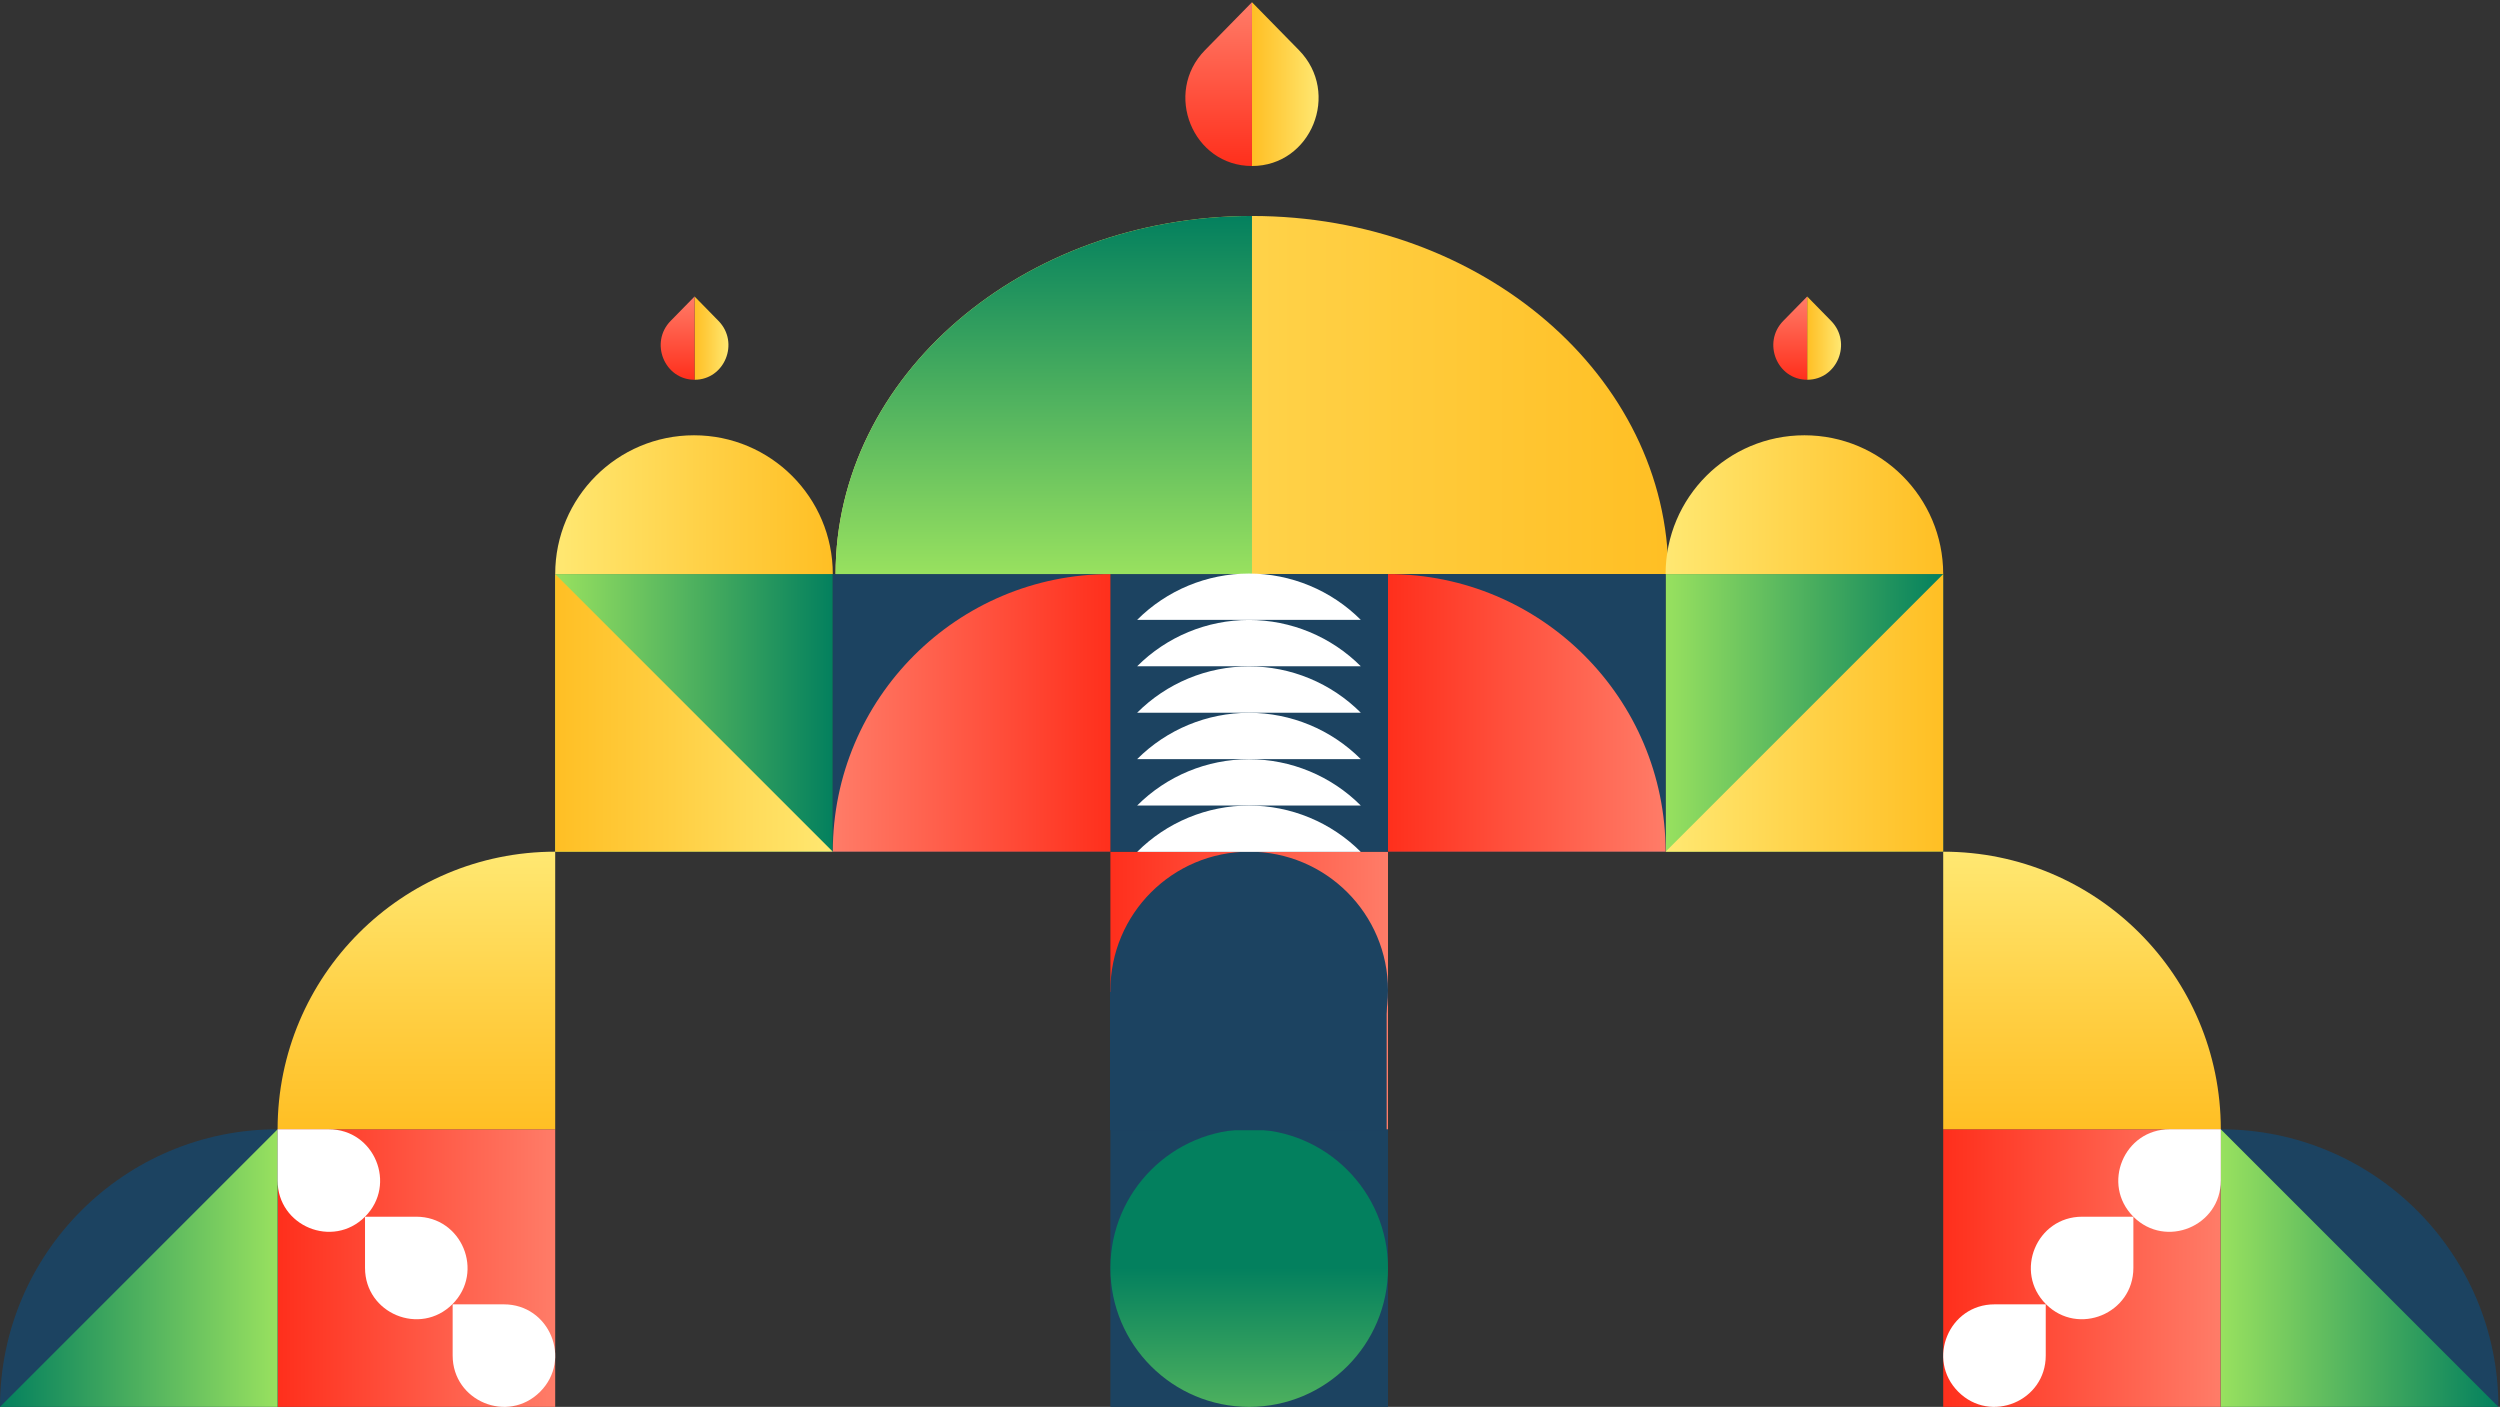 <?xml version="1.0" encoding="UTF-8"?> <svg xmlns="http://www.w3.org/2000/svg" width="741" height="417" viewBox="0 0 741 417" fill="none"><rect x="0" y="0" width="741" height="417" fill="#333333" stroke="none"/> <path d="M164.561 417V334.719H82.281V417H164.561Z" fill="url(#paint0_linear_1_1499)"></path> <path d="M658.246 417V334.719H575.965V417H658.246Z" fill="url(#paint1_linear_1_1499)"></path> <path d="M164.561 334.719V252.439C119.119 252.439 82.281 289.277 82.281 334.719H164.561Z" fill="url(#paint2_linear_1_1499)"></path> <path d="M82.281 417V334.719C36.838 334.719 6.10352e-05 371.558 6.10352e-05 417H82.281Z" fill="#1C4361"></path> <path d="M82.281 417H0L82.281 334.719V417Z" fill="url(#paint3_linear_1_1499)"></path> <path d="M575.965 334.719H658.246C658.246 289.277 621.407 252.439 575.965 252.439V334.719Z" fill="url(#paint4_linear_1_1499)"></path> <path d="M658.246 417H740.526C740.526 371.558 703.688 334.719 658.246 334.719V417Z" fill="#1C4361"></path> <path d="M658.246 417H740.526L658.246 334.719V417Z" fill="url(#paint5_linear_1_1499)"></path> <path d="M371.086 64.016C302.922 64.016 247.665 111.537 247.665 170.158H494.507C494.507 111.537 439.249 64.016 371.086 64.016Z" fill="url(#paint6_linear_1_1499)"></path> <path d="M411.404 417V334.719H329.123V417H411.404Z" fill="#1C4361"></path> <path d="M246.842 252.439V170.158H164.561V252.439H246.842Z" fill="url(#paint7_linear_1_1499)"></path> <path d="M329.123 252.439V170.158H246.842V252.439H329.123Z" fill="#1C4361"></path> <path d="M411.404 334.719V252.439H329.123V334.719H411.404Z" fill="url(#paint8_linear_1_1499)"></path> <path d="M411.404 252.439V170.158H329.123V252.439H411.404Z" fill="#1C4361"></path> <circle r="41.14" transform="matrix(-1 0 0 1 370.263 375.86)" fill="url(#paint9_linear_1_1499)"></circle> <circle r="41.14" transform="matrix(-1 0 0 1 370.263 293.579)" fill="#1C4361"></circle> <path d="M575.965 252.439V170.158H493.684V252.439H575.965Z" fill="url(#paint10_linear_1_1499)"></path> <path d="M493.684 252.439V170.158H411.403V252.439H493.684Z" fill="#1C4361"></path> <path d="M329.123 252.439H246.842C246.842 206.996 283.68 170.158 329.123 170.158V252.439Z" fill="url(#paint11_linear_1_1499)"></path> <path d="M411.403 252.439H493.684C493.684 206.996 456.846 170.158 411.403 170.158V252.439Z" fill="url(#paint12_linear_1_1499)"></path> <path fill-rule="evenodd" clip-rule="evenodd" d="M371.086 64.016C302.922 64.016 247.665 111.537 247.665 170.158H371.086L371.086 64.016Z" fill="url(#paint13_linear_1_1499)"></path> <path d="M371.086 0.66V49.205C388.645 49.205 397.436 27.548 385.022 14.88L371.086 0.66Z" fill="url(#paint14_linear_1_1499)"></path> <path d="M371.086 0.66V49.205C353.527 49.205 344.736 27.548 357.15 14.88L371.086 0.66Z" fill="url(#paint15_linear_1_1499)"></path> <path d="M535.647 87.877V112.561C544.576 112.561 549.046 101.549 542.734 95.108L535.647 87.877Z" fill="url(#paint16_linear_1_1499)"></path> <path d="M535.647 87.877V112.561C526.719 112.561 522.249 101.549 528.561 95.108L535.647 87.877Z" fill="url(#paint17_linear_1_1499)"></path> <path d="M205.869 87.877V112.561C214.797 112.561 219.268 101.549 212.955 95.108L205.869 87.877Z" fill="url(#paint18_linear_1_1499)"></path> <path d="M205.869 87.877V112.561C196.941 112.561 192.471 101.549 198.783 95.108L205.869 87.877Z" fill="url(#paint19_linear_1_1499)"></path> <path d="M205.702 129.018C182.98 129.018 164.561 147.437 164.561 170.158H246.842C246.842 147.437 228.423 129.018 205.702 129.018Z" fill="url(#paint20_linear_1_1499)"></path> <path d="M534.824 129.018C512.103 129.018 493.684 147.437 493.684 170.158H575.965C575.965 147.437 557.546 129.018 534.824 129.018Z" fill="url(#paint21_linear_1_1499)"></path> <path d="M337.047 183.729H403.343C394.55 174.938 382.627 170 370.195 170C357.763 170 345.84 174.938 337.047 183.729V183.729Z" fill="white"></path> <path d="M337.047 197.485H403.343C394.55 188.694 382.627 183.756 370.195 183.756C357.763 183.756 345.84 188.694 337.047 197.485Z" fill="white"></path> <path d="M337.047 211.25H403.343C398.99 206.895 393.822 203.441 388.135 201.084C382.447 198.727 376.351 197.514 370.195 197.514C364.039 197.514 357.943 198.727 352.255 201.084C346.568 203.441 341.4 206.895 337.047 211.25V211.25Z" fill="white"></path> <path d="M337.047 225.006H403.343C394.55 216.215 382.627 211.277 370.195 211.277C357.763 211.277 345.84 216.215 337.047 225.006Z" fill="white"></path> <path d="M337.047 252.501H403.343C398.99 248.146 393.822 244.692 388.135 242.335C382.447 239.978 376.351 238.765 370.195 238.765C364.039 238.765 357.943 239.978 352.255 242.335C346.568 244.692 341.4 248.146 337.047 252.501V252.501Z" fill="white"></path> <path d="M337.047 238.762H403.343C394.55 229.971 382.627 225.033 370.195 225.033C357.763 225.033 345.84 229.971 337.047 238.762Z" fill="white"></path> <path d="M164.561 252.439L164.561 170.158L246.842 252.439L164.561 252.439Z" fill="url(#paint22_linear_1_1499)"></path> <path d="M575.965 252.439V170.158L493.684 252.439H575.965Z" fill="url(#paint23_linear_1_1499)"></path> <path d="M411 335V294H329V335H411Z" fill="#1C4361"></path> <path d="M134.114 386.547C143.67 376.982 136.903 360.633 123.38 360.633H108.193V375.812C108.193 389.337 124.55 396.112 134.114 386.547Z" fill="white"></path> <path d="M108.193 360.633C117.757 351.068 110.982 334.719 97.459 334.719H82.281V349.898C82.281 363.449 98.638 370.198 108.193 360.633Z" fill="white"></path> <path d="M160.088 412.523C169.644 402.958 162.878 386.609 149.354 386.609H134.167V401.787C134.167 415.312 150.524 422.087 160.088 412.523Z" fill="white"></path> <path d="M606.412 386.547C596.857 376.982 603.623 360.633 617.147 360.633H632.333V375.812C632.333 389.337 615.976 396.112 606.412 386.547Z" fill="white"></path> <path d="M632.333 360.633C622.769 351.068 629.544 334.719 643.068 334.719H658.246V349.898C658.246 363.449 641.889 370.198 632.333 360.633Z" fill="white"></path> <path d="M580.438 412.523C570.883 402.958 577.649 386.609 591.173 386.609H606.359V401.787C606.359 415.312 590.002 422.087 580.438 412.523Z" fill="white"></path> <defs> <linearGradient id="paint0_linear_1_1499" x1="82.281" y1="375.854" x2="164.561" y2="375.854" gradientUnits="userSpaceOnUse"> <stop stop-color="#FF2F1C"></stop> <stop offset="1" stop-color="#FF7C68"></stop> </linearGradient> <linearGradient id="paint1_linear_1_1499" x1="575.965" y1="375.854" x2="658.246" y2="375.854" gradientUnits="userSpaceOnUse"> <stop stop-color="#FF2F1C"></stop> <stop offset="1" stop-color="#FF7C68"></stop> </linearGradient> <linearGradient id="paint2_linear_1_1499" x1="123.416" y1="252.439" x2="123.416" y2="334.719" gradientUnits="userSpaceOnUse"> <stop stop-color="#FFE872"></stop> <stop offset="0.6" stop-color="#FFCE41"></stop> <stop offset="1" stop-color="#FFBF24"></stop> </linearGradient> <linearGradient id="paint3_linear_1_1499" x1="-0.01" y1="375.854" x2="82.27" y2="375.854" gradientUnits="userSpaceOnUse"> <stop stop-color="#03805E"></stop> <stop offset="1" stop-color="#98E15F"></stop> </linearGradient> <linearGradient id="paint4_linear_1_1499" x1="617.1" y1="252.439" x2="617.1" y2="334.719" gradientUnits="userSpaceOnUse"> <stop stop-color="#FFE872"></stop> <stop offset="0.6" stop-color="#FFCE41"></stop> <stop offset="1" stop-color="#FFBF24"></stop> </linearGradient> <linearGradient id="paint5_linear_1_1499" x1="740.537" y1="375.854" x2="658.256" y2="375.854" gradientUnits="userSpaceOnUse"> <stop stop-color="#03805E"></stop> <stop offset="1" stop-color="#98E15F"></stop> </linearGradient> <linearGradient id="paint6_linear_1_1499" x1="247.665" y1="117.094" x2="494.507" y2="117.094" gradientUnits="userSpaceOnUse"> <stop stop-color="#FFE872"></stop> <stop offset="0.6" stop-color="#FFCE41"></stop> <stop offset="1" stop-color="#FFBF24"></stop> </linearGradient> <linearGradient id="paint7_linear_1_1499" x1="246.852" y1="211.293" x2="164.572" y2="211.293" gradientUnits="userSpaceOnUse"> <stop stop-color="#03805E"></stop> <stop offset="1" stop-color="#98E15F"></stop> </linearGradient> <linearGradient id="paint8_linear_1_1499" x1="329.123" y1="293.574" x2="411.404" y2="293.574" gradientUnits="userSpaceOnUse"> <stop stop-color="#FF2F1C"></stop> <stop offset="1" stop-color="#FF7C68"></stop> </linearGradient> <linearGradient id="paint9_linear_1_1499" x1="41.135" y1="-0.01" x2="41.135" y2="82.27" gradientUnits="userSpaceOnUse"> <stop stop-color="#03805E"></stop> <stop offset="1" stop-color="#98E15F"></stop> </linearGradient> <linearGradient id="paint10_linear_1_1499" x1="575.975" y1="211.293" x2="493.695" y2="211.293" gradientUnits="userSpaceOnUse"> <stop stop-color="#03805E"></stop> <stop offset="1" stop-color="#98E15F"></stop> </linearGradient> <linearGradient id="paint11_linear_1_1499" x1="329.123" y1="211.293" x2="246.842" y2="211.293" gradientUnits="userSpaceOnUse"> <stop stop-color="#FF2F1C"></stop> <stop offset="1" stop-color="#FF7C68"></stop> </linearGradient> <linearGradient id="paint12_linear_1_1499" x1="411.403" y1="211.293" x2="493.684" y2="211.293" gradientUnits="userSpaceOnUse"> <stop stop-color="#FF2F1C"></stop> <stop offset="1" stop-color="#FF7C68"></stop> </linearGradient> <linearGradient id="paint13_linear_1_1499" x1="309.368" y1="64.002" x2="309.368" y2="170.145" gradientUnits="userSpaceOnUse"> <stop stop-color="#03805E"></stop> <stop offset="1" stop-color="#98E15F"></stop> </linearGradient> <linearGradient id="paint14_linear_1_1499" x1="390.833" y1="24.936" x2="371.086" y2="24.936" gradientUnits="userSpaceOnUse"> <stop stop-color="#FFE872"></stop> <stop offset="0.6" stop-color="#FFCE41"></stop> <stop offset="1" stop-color="#FFBF24"></stop> </linearGradient> <linearGradient id="paint15_linear_1_1499" x1="361.211" y1="49.205" x2="361.211" y2="0.66" gradientUnits="userSpaceOnUse"> <stop stop-color="#FF2F1C"></stop> <stop offset="1" stop-color="#FF7C68"></stop> </linearGradient> <linearGradient id="paint16_linear_1_1499" x1="545.688" y1="100.221" x2="535.647" y2="100.221" gradientUnits="userSpaceOnUse"> <stop stop-color="#FFE872"></stop> <stop offset="0.6" stop-color="#FFCE41"></stop> <stop offset="1" stop-color="#FFBF24"></stop> </linearGradient> <linearGradient id="paint17_linear_1_1499" x1="530.626" y1="112.561" x2="530.626" y2="87.877" gradientUnits="userSpaceOnUse"> <stop stop-color="#FF2F1C"></stop> <stop offset="1" stop-color="#FF7C68"></stop> </linearGradient> <linearGradient id="paint18_linear_1_1499" x1="215.91" y1="100.221" x2="205.869" y2="100.221" gradientUnits="userSpaceOnUse"> <stop stop-color="#FFE872"></stop> <stop offset="0.6" stop-color="#FFCE41"></stop> <stop offset="1" stop-color="#FFBF24"></stop> </linearGradient> <linearGradient id="paint19_linear_1_1499" x1="200.848" y1="112.561" x2="200.848" y2="87.877" gradientUnits="userSpaceOnUse"> <stop stop-color="#FF2F1C"></stop> <stop offset="1" stop-color="#FF7C68"></stop> </linearGradient> <linearGradient id="paint20_linear_1_1499" x1="164.561" y1="149.59" x2="246.842" y2="149.59" gradientUnits="userSpaceOnUse"> <stop stop-color="#FFE872"></stop> <stop offset="0.6" stop-color="#FFCE41"></stop> <stop offset="1" stop-color="#FFBF24"></stop> </linearGradient> <linearGradient id="paint21_linear_1_1499" x1="493.684" y1="149.59" x2="575.965" y2="149.59" gradientUnits="userSpaceOnUse"> <stop stop-color="#FFE872"></stop> <stop offset="0.6" stop-color="#FFCE41"></stop> <stop offset="1" stop-color="#FFBF24"></stop> </linearGradient> <linearGradient id="paint22_linear_1_1499" x1="246.842" y1="211.303" x2="164.561" y2="211.303" gradientUnits="userSpaceOnUse"> <stop stop-color="#FFE872"></stop> <stop offset="0.6" stop-color="#FFCE41"></stop> <stop offset="1" stop-color="#FFBF24"></stop> </linearGradient> <linearGradient id="paint23_linear_1_1499" x1="493.684" y1="211.303" x2="575.965" y2="211.303" gradientUnits="userSpaceOnUse"> <stop stop-color="#FFE872"></stop> <stop offset="0.6" stop-color="#FFCE41"></stop> <stop offset="1" stop-color="#FFBF24"></stop> </linearGradient> </defs> </svg> 